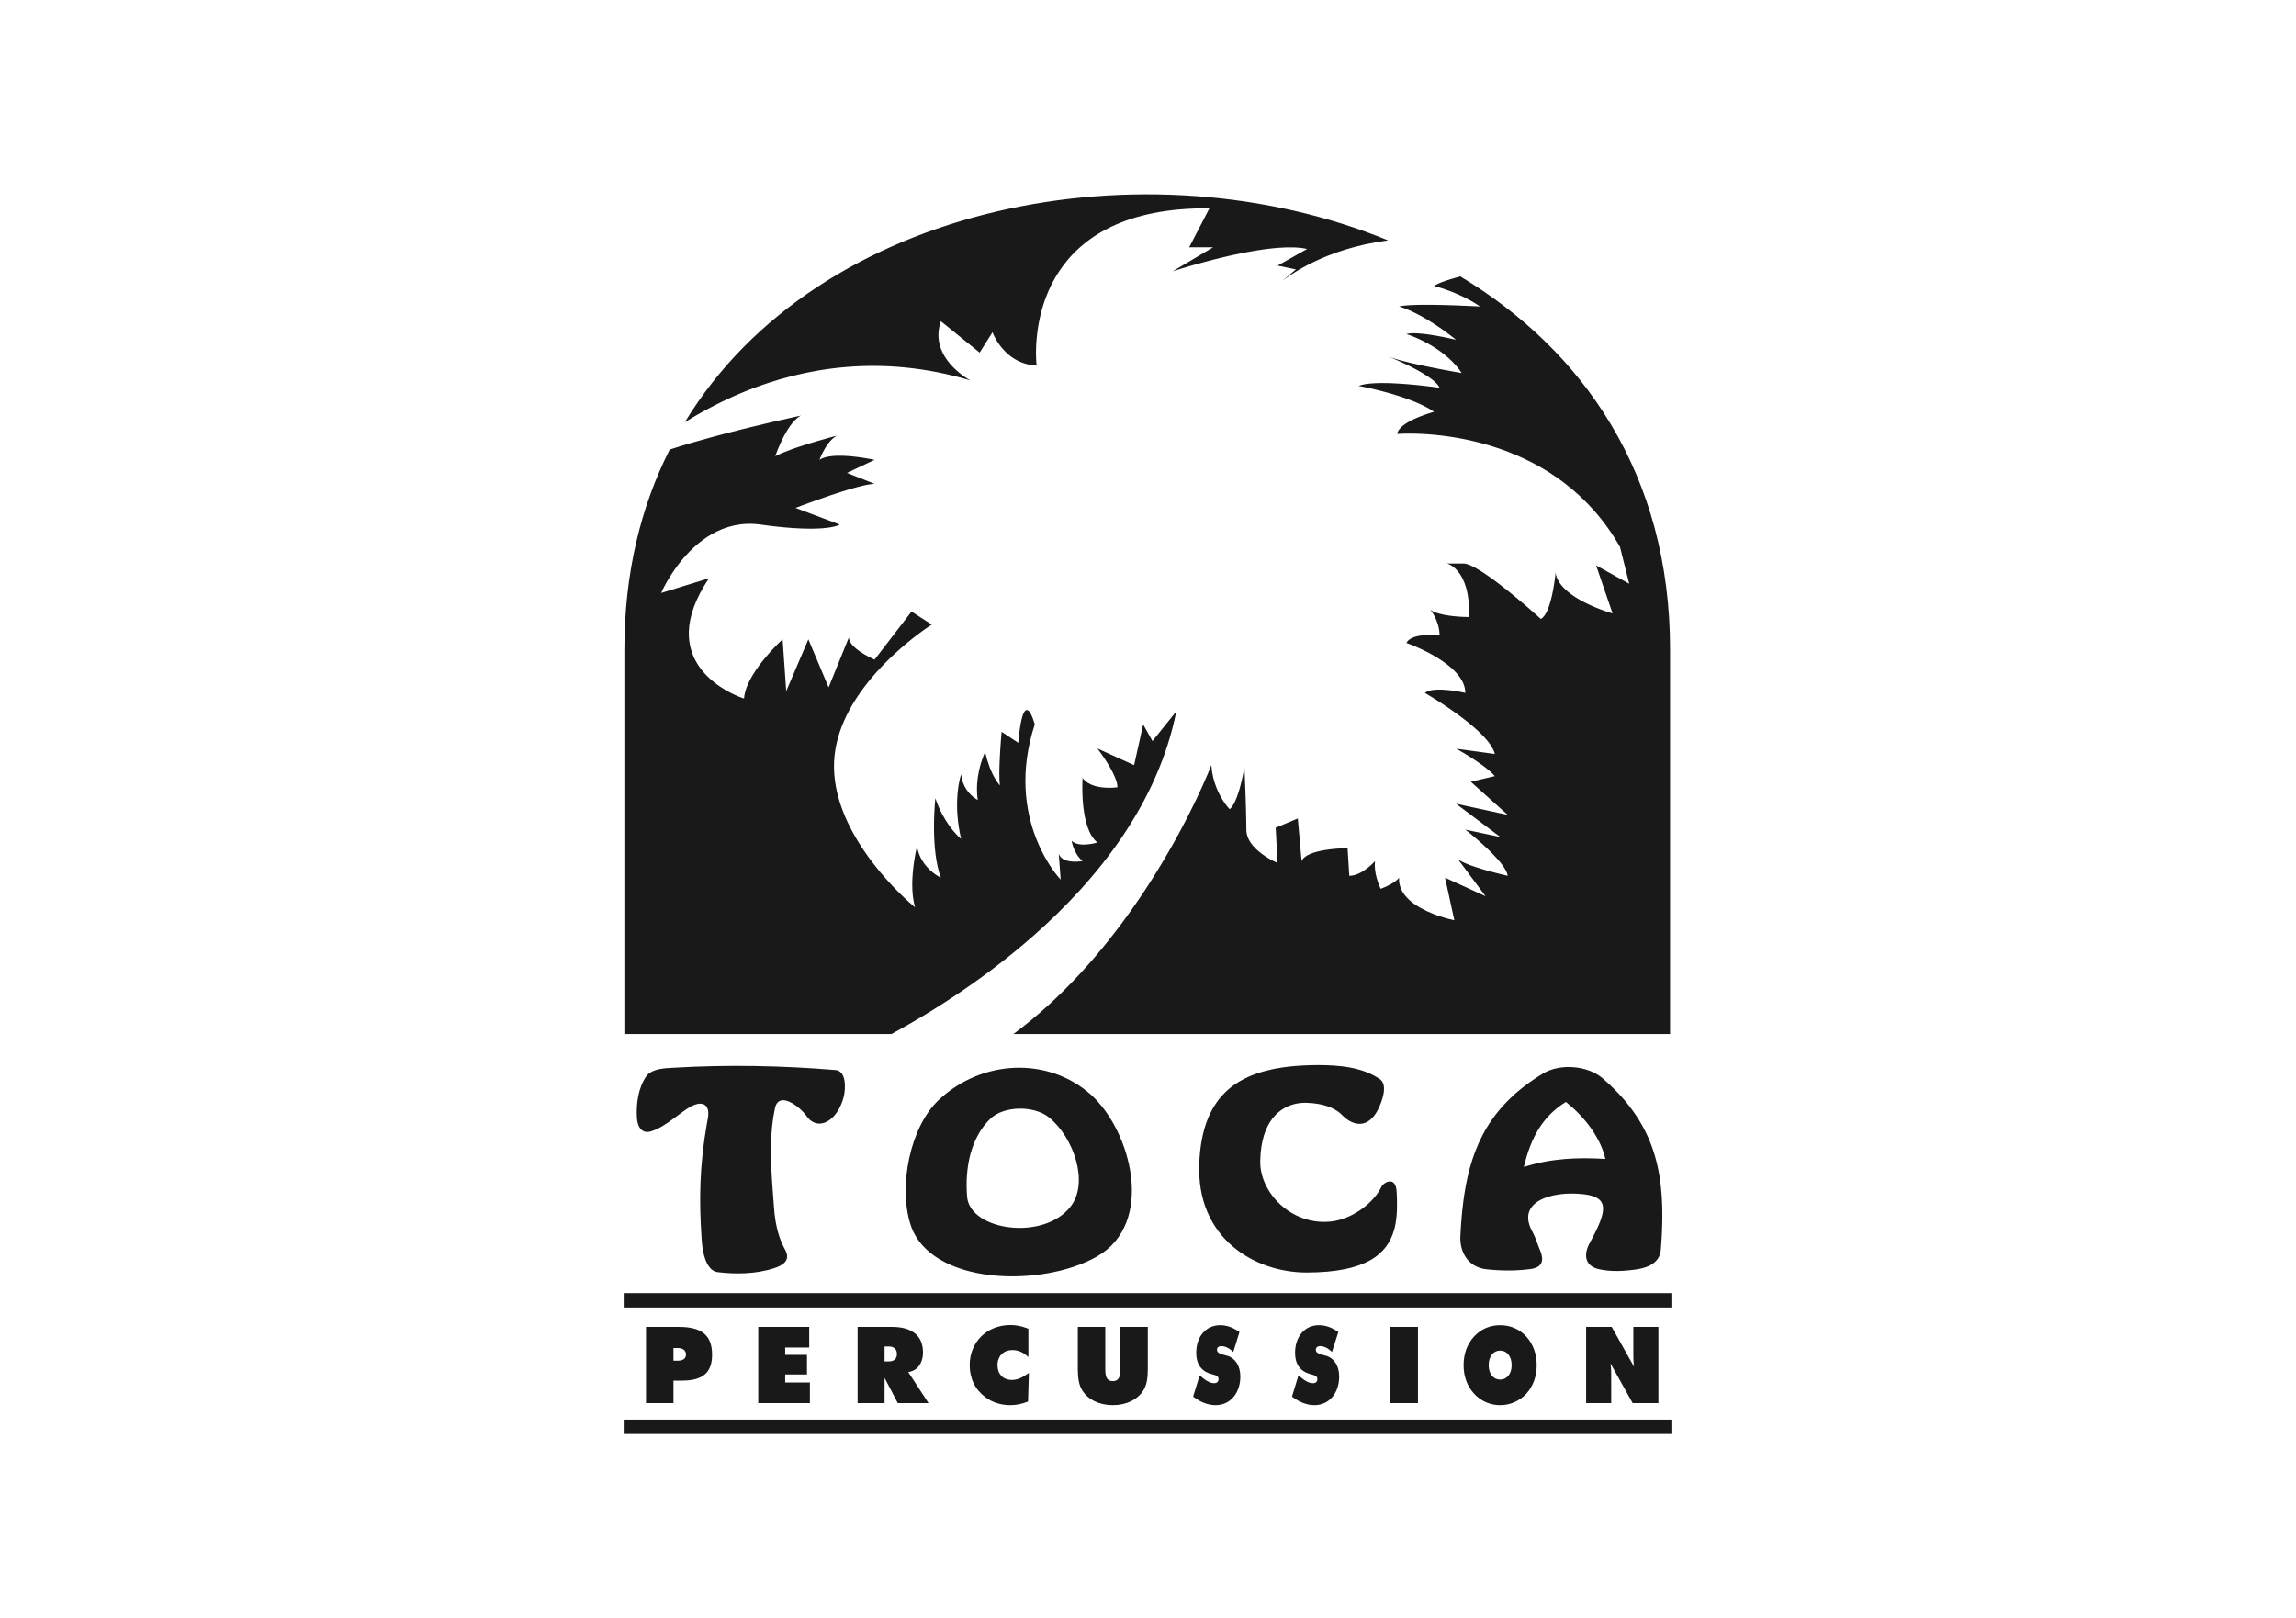 <?xml version="1.0" encoding="UTF-8"?>
<svg width="200px" height="141px" viewBox="0 0 200 141" version="1.1" xmlns="http://www.w3.org/2000/svg" xmlns:xlink="http://www.w3.org/1999/xlink">
    <title>toca</title>
    <g id="Marcas" stroke="none" stroke-width="1" fill="none" fill-rule="evenodd">
        <path d="M145.67,123.673 L145.67,124.929 L54.33,124.929 L54.33,123.673 L145.67,123.673 Z M88.025,115.437 C88.496,115.437 88.944,115.528 89.39,115.691 L89.58,115.766 L89.58,118.232 C89.147,117.814 88.698,117.619 88.19,117.619 C87.427,117.619 86.89,118.127 86.89,118.935 C86.89,119.697 87.368,120.221 88.145,120.221 C88.594,120.221 89.017,120.035 89.484,119.709 L89.625,119.607 L89.551,122.104 C89.027,122.313 88.519,122.418 87.996,122.418 C87.188,122.418 86.441,122.179 85.843,121.73 C84.946,121.073 84.467,120.101 84.467,118.935 C84.467,116.917 85.962,115.437 88.025,115.437 Z M96.278,115.601 L96.278,119.219 C96.278,119.921 96.382,120.325 96.935,120.325 C97.443,120.325 97.579,119.965 97.592,119.333 L97.593,115.601 L99.984,115.601 L99.984,119.204 C99.984,119.996 99.91,120.639 99.596,121.133 C99.088,121.94 98.116,122.418 96.935,122.418 C95.739,122.418 94.768,121.924 94.274,121.133 C93.987,120.68 93.9,120.102 93.887,119.399 L93.886,119.204 L93.886,115.601 L96.278,115.601 Z M114.889,115.452 C115.419,115.452 115.912,115.612 116.424,115.944 L116.579,116.049 L116.025,117.784 C115.682,117.44 115.322,117.275 115.009,117.275 C114.754,117.275 114.62,117.395 114.62,117.589 C114.62,117.82 114.797,117.913 115.127,118.012 L115.547,118.127 C116.205,118.322 116.654,118.995 116.654,119.921 C116.654,121.341 115.801,122.418 114.5,122.418 C113.898,122.418 113.295,122.204 112.703,121.789 L112.542,121.67 L113.11,119.817 C113.588,120.25 113.977,120.504 114.366,120.504 C114.62,120.504 114.754,120.37 114.754,120.161 C114.754,119.943 114.632,119.862 114.424,119.793 L114.096,119.697 C113.245,119.458 112.811,118.83 112.811,117.858 C112.811,116.468 113.633,115.452 114.889,115.452 Z M106.293,115.452 C106.81,115.452 107.302,115.612 107.814,115.944 L107.968,116.049 L107.429,117.784 C107.071,117.44 106.712,117.275 106.398,117.275 C106.144,117.275 106.009,117.395 106.009,117.589 C106.009,117.82 106.186,117.913 106.516,118.012 L106.936,118.127 C107.594,118.322 108.043,118.995 108.043,119.921 C108.043,121.341 107.19,122.418 105.89,122.418 C105.287,122.418 104.684,122.204 104.092,121.789 L103.931,121.67 L104.5,119.817 C104.977,120.25 105.381,120.504 105.755,120.504 C106.009,120.504 106.144,120.37 106.144,120.161 C106.144,119.919 106.002,119.846 105.747,119.77 L105.486,119.697 C104.634,119.458 104.2,118.83 104.2,117.858 C104.2,116.468 105.023,115.452 106.293,115.452 Z M130.676,115.452 C131.573,115.452 132.365,115.795 132.963,116.453 C133.546,117.096 133.86,117.963 133.86,118.935 C133.86,119.921 133.546,120.758 132.963,121.416 C132.365,122.059 131.557,122.418 130.676,122.418 C129.779,122.418 128.986,122.059 128.388,121.401 C127.805,120.758 127.491,119.921 127.491,118.935 C127.491,117.948 127.805,117.096 128.388,116.453 C128.986,115.795 129.779,115.452 130.676,115.452 Z M59.129,115.601 C61.087,115.601 62.028,116.289 62.028,118.023 C62.028,119.572 61.229,120.238 59.575,120.278 L59.412,120.28 L58.665,120.28 L58.665,122.239 L56.273,122.239 L56.273,115.601 L59.129,115.601 Z M77.711,115.601 C79.489,115.601 80.401,116.409 80.401,117.829 C80.401,118.742 79.925,119.382 79.218,119.517 L79.116,119.533 L80.88,122.239 L78.204,122.239 L77.053,120.041 L77.053,122.239 L74.705,122.239 L74.705,115.601 L77.711,115.601 Z M140.393,115.601 L142.336,119.069 C142.286,118.721 142.278,118.424 142.277,118.161 L142.277,115.601 L144.459,115.601 L144.459,122.239 L142.217,122.239 L140.288,118.785 C140.322,119.033 140.337,119.256 140.343,119.453 L140.347,119.726 L140.348,122.239 L138.165,122.239 L138.165,115.601 L140.393,115.601 Z M123.515,115.601 L123.515,122.239 L121.093,122.239 L121.093,115.601 L123.515,115.601 Z M70.49,115.601 L70.49,117.395 L68.397,117.395 L68.397,118.038 L70.295,118.038 L70.295,119.742 L68.397,119.742 L68.397,120.444 L70.549,120.444 L70.549,122.239 L66.05,122.239 L66.05,115.601 L70.49,115.601 Z M130.676,117.664 C130.093,117.664 129.674,118.158 129.674,118.935 C129.674,119.697 130.093,120.19 130.676,120.19 C131.259,120.19 131.677,119.697 131.677,118.935 C131.677,118.158 131.259,117.664 130.676,117.664 Z M77.426,117.306 L77.053,117.306 L77.053,118.606 L77.426,118.606 C77.875,118.606 78.129,118.382 78.129,117.963 C78.129,117.56 77.89,117.306 77.426,117.306 L77.426,117.306 Z M59.038,117.44 L58.665,117.44 L58.665,118.546 L59.038,118.546 C59.502,118.546 59.756,118.352 59.756,118.008 C59.756,117.664 59.502,117.44 59.038,117.44 L59.038,117.44 Z M145.67,112.656 L145.67,113.912 L54.33,113.912 L54.33,112.656 L145.67,112.656 Z M95.037,95.375 C98.52,98.514 100.673,106.557 95.545,109.472 C90.746,112.208 81.014,111.983 79.31,106.676 C78.248,103.358 79.265,98.17 81.777,95.823 C85.544,92.281 91.329,92.056 95.037,95.375 Z M72.792,93.222 C73.689,93.297 73.704,94.747 73.48,95.614 C72.924,97.66 71.311,98.549 70.345,97.344 L70.18,97.126 L70.068,96.992 L70.008,96.925 L69.88,96.791 L69.744,96.659 L69.6,96.531 L69.526,96.469 L69.375,96.35 C68.609,95.778 67.714,95.521 67.5,96.57 C67.081,98.548 67.11,100.592 67.236,102.63 L67.295,103.503 L67.426,105.241 C67.509,106.393 67.734,107.584 68.256,108.622 L68.382,108.859 C68.831,109.666 68.427,110.175 67.426,110.488 C65.796,111.012 64.047,111.012 62.537,110.833 C61.823,110.753 61.457,109.969 61.275,109.131 L61.227,108.891 L61.188,108.64 L61.149,108.321 L61.124,108.017 L61.117,107.902 C60.888,104.57 60.932,101.608 61.565,97.955 L61.655,97.453 C61.909,96.107 61.072,95.793 59.891,96.57 C59.67,96.715 59.454,96.87 59.239,97.028 L58.595,97.507 C58.021,97.929 57.433,98.322 56.766,98.544 C55.929,98.843 55.526,98.17 55.481,97.393 C55.406,96.197 55.586,94.792 56.288,93.775 C56.662,93.24 57.43,93.109 58.125,93.054 L58.53,93.028 C63.464,92.729 68.307,92.848 72.792,93.222 Z M114.83,92.789 C116.654,92.789 118.686,92.968 120.196,94.014 C120.653,94.329 120.613,95.004 120.437,95.634 L120.37,95.854 L120.295,96.066 L120.176,96.361 L120.136,96.451 C119.365,98.197 118.097,98.258 117.024,97.253 L116.937,97.169 C116.203,96.42 115.095,96.139 113.992,96.084 L113.798,96.077 C113.713,96.074 113.626,96.074 113.537,96.077 L113.357,96.087 C113.296,96.092 113.235,96.099 113.173,96.107 L112.986,96.136 C111.513,96.408 109.839,97.644 109.777,101.145 C109.717,103.851 112.438,106.766 115.905,106.422 C117.625,106.249 119.471,104.986 120.254,103.552 L120.331,103.403 C120.525,102.984 121.601,102.401 121.661,103.851 C121.671,104.048 121.68,104.246 121.685,104.442 L121.691,104.678 C121.694,104.874 121.693,105.069 121.689,105.263 L121.68,105.494 L121.667,105.737 L121.635,106.097 L121.605,106.334 C121.594,106.412 121.582,106.49 121.568,106.567 L121.523,106.798 L121.498,106.912 L121.44,107.138 C120.849,109.261 119.006,110.862 113.798,110.862 C109.343,110.862 104.156,107.917 104.469,101.28 C104.686,96.31 106.937,93.991 110.784,93.163 L111.167,93.087 C111.556,93.015 111.96,92.957 112.379,92.912 L112.802,92.871 L113.236,92.839 L113.679,92.815 L114.132,92.799 L114.712,92.789 L114.83,92.789 Z M139.616,93.955 C143.947,97.706 144.99,101.725 144.778,107.112 L144.75,107.705 L144.714,108.299 L144.668,108.904 C144.594,109.756 143.951,110.369 142.62,110.578 C141.544,110.742 140.378,110.817 139.302,110.578 C137.896,110.274 138.049,109.128 138.4,108.432 L138.682,107.906 L138.904,107.476 L139.037,107.206 L139.158,106.948 L139.266,106.703 L139.362,106.471 L139.404,106.359 L139.479,106.144 C139.912,104.824 139.509,104.21 137.864,104.033 L137.593,104.009 L137.302,103.992 L137.149,103.986 C137.066,103.983 136.983,103.982 136.899,103.982 L136.648,103.985 L136.397,103.996 C136.272,104.004 136.147,104.015 136.023,104.028 L135.776,104.06 C135.613,104.083 135.453,104.112 135.296,104.147 L135.065,104.204 C133.546,104.609 132.515,105.593 133.501,107.334 C133.636,107.581 133.74,107.842 133.839,108.108 L134.037,108.64 L134.144,108.904 C134.618,110.033 134.105,110.383 133.551,110.515 L133.423,110.542 L133.296,110.562 L133.172,110.578 C131.961,110.728 130.691,110.713 129.465,110.578 C127.791,110.384 127.162,108.964 127.208,107.767 L127.238,107.188 L127.276,106.618 C127.289,106.429 127.304,106.242 127.32,106.057 L127.371,105.506 C127.399,105.233 127.43,104.963 127.464,104.696 L127.537,104.168 C128.198,99.717 129.91,96.249 134.413,93.521 C135.893,92.624 138.315,92.818 139.616,93.955 Z M86.261,97.468 C84.557,99.112 84.034,101.743 84.244,104.269 C84.483,107.2 90.925,108.156 93.273,105.092 C94.872,103.014 93.527,99.082 91.374,97.348 C90.088,96.302 87.457,96.316 86.261,97.468 Z M136.401,96.002 C134.368,97.243 133.337,99.142 132.739,101.668 C135.086,100.906 137.493,100.817 139.839,100.966 C139.466,99.277 138.195,97.423 136.401,96.002 Z M127.208,24.082 C137.941,30.54 145.475,41.363 145.475,56.567 L145.475,90.083 L88.279,90.083 C92.566,86.902 96.04,82.868 98.716,79.048 L99.143,78.431 L99.352,78.124 L99.758,77.514 L100.15,76.91 L100.528,76.313 L100.892,75.725 L101.242,75.147 L101.742,74.298 L102.057,73.747 L102.359,73.209 L102.647,72.684 L102.921,72.175 L103.181,71.681 L103.545,70.972 L103.878,70.305 L104.275,69.486 L104.616,68.755 L104.902,68.119 L105.229,67.363 L105.473,66.766 L105.516,66.658 C105.616,68.119 106.184,69.222 106.615,69.863 L106.74,70.042 L106.852,70.192 L106.991,70.362 L107.115,70.499 C107.44,70.24 107.712,69.592 107.921,68.909 L108.02,68.566 L108.108,68.228 L108.185,67.903 L108.251,67.603 L108.328,67.219 L108.401,66.812 L108.494,69.164 L108.532,70.389 L108.556,71.403 L108.565,72.078 L108.566,72.278 C108.566,73.302 109.468,74.109 110.233,74.608 L110.469,74.756 L110.581,74.822 L110.79,74.937 L110.971,75.031 L111.223,75.151 L111.287,75.178 L111.122,72.113 L113.05,71.306 L113.379,75.014 C113.61,74.474 114.547,74.194 115.457,74.049 L115.742,74.008 L116.066,73.969 L116.222,73.954 L116.517,73.93 L116.782,73.913 L117.189,73.896 L117.385,73.893 L117.535,76.3 C118.117,76.3 118.698,75.954 119.123,75.621 L119.295,75.48 L119.373,75.412 L119.511,75.285 L119.669,75.13 L119.777,75.014 C119.711,75.519 119.801,76.053 119.922,76.491 L120,76.752 L120.079,76.98 L120.166,77.202 L120.271,77.436 C120.568,77.322 120.813,77.209 121.014,77.102 L121.201,76.998 C121.259,76.964 121.312,76.931 121.361,76.9 L121.495,76.808 L121.553,76.765 L121.652,76.686 L121.73,76.617 L121.812,76.535 L121.87,76.464 C121.775,78.051 123.41,79.044 124.8,79.598 L125.083,79.707 L125.356,79.803 L125.614,79.887 L125.853,79.96 L126.069,80.022 L126.26,80.072 L126.684,80.171 L125.877,76.464 L129.405,78.078 L126.998,74.849 C127.172,74.991 127.474,75.14 127.84,75.285 L128.125,75.394 L128.586,75.552 L129.066,75.703 L129.389,75.798 L129.86,75.93 L130.298,76.046 L130.797,76.172 L131.334,76.3 C131.269,75.791 130.678,75.056 129.987,74.353 L129.74,74.107 L129.489,73.866 L129.113,73.519 L128.636,73.099 L128.218,72.745 L127.892,72.477 L127.641,72.278 L130.691,72.921 L126.833,70.021 L131.334,70.993 L128.119,68.107 L130.212,67.614 C129.708,67.033 128.734,66.363 127.913,65.853 L127.518,65.612 L127.166,65.405 L126.86,65.23 L130.212,65.686 C130.042,64.963 129.261,64.104 128.312,63.29 L128.008,63.035 L127.695,62.783 L127.217,62.417 L126.898,62.182 L126.581,61.955 L126.27,61.739 L125.968,61.533 L125.403,61.16 L124.802,60.78 L124.244,60.441 L124.113,60.364 C124.521,60.039 125.418,60.042 126.206,60.125 L126.513,60.162 L126.818,60.207 L127.09,60.253 L127.318,60.295 L127.641,60.364 C127.641,59.094 126.389,58.017 125.123,57.252 L124.831,57.081 C124.783,57.054 124.734,57.027 124.686,57 L124.379,56.835 L124.081,56.685 L123.796,56.548 L123.53,56.426 L123.172,56.271 L122.879,56.151 L122.513,56.013 C122.782,55.475 123.662,55.339 124.38,55.323 L124.612,55.322 L124.826,55.327 L125.098,55.342 L125.339,55.363 L125.399,55.37 C125.399,54.702 125.18,54.118 124.971,53.712 L124.875,53.537 L124.786,53.39 L124.708,53.272 L124.646,53.185 L124.591,53.113 C124.943,53.393 125.625,53.551 126.284,53.64 L126.586,53.677 L126.876,53.705 L127.147,53.725 L127.392,53.739 L127.888,53.756 L127.955,53.756 C128.04,51.589 127.524,50.416 127.007,49.788 L126.9,49.666 C126.882,49.647 126.865,49.628 126.847,49.61 L126.716,49.487 L126.591,49.384 L126.45,49.285 L126.364,49.233 L126.25,49.172 L126.131,49.121 L126.042,49.092 L127.476,49.092 C127.819,49.092 128.377,49.362 129.028,49.774 L129.335,49.974 L129.815,50.305 L130.144,50.543 L130.476,50.792 L130.811,51.048 L131.309,51.44 L131.636,51.704 L132.263,52.221 L132.839,52.708 L133.1,52.932 L133.657,53.418 L134.219,53.921 C134.684,53.688 135,52.733 135.203,51.812 L135.285,51.41 L135.353,51.027 L135.417,50.613 L135.474,50.179 L135.504,49.9 C135.642,50.889 136.612,51.691 137.659,52.281 L137.959,52.443 L138.26,52.594 L138.646,52.773 L139.016,52.931 L139.429,53.094 L139.793,53.226 L140.176,53.354 L140.468,53.442 L139.032,49.257 L141.918,50.856 L141.111,47.642 C138.388,42.868 134.355,40.387 130.67,39.107 L130.238,38.962 C130.095,38.915 129.952,38.87 129.81,38.827 L129.387,38.703 L128.968,38.589 C128.83,38.552 128.692,38.517 128.555,38.484 L128.148,38.388 L127.748,38.302 L127.356,38.223 L126.971,38.152 L126.595,38.089 L126.229,38.033 L125.872,37.984 L125.525,37.941 L125.19,37.904 L124.708,37.858 L124.255,37.824 L123.97,37.807 L123.442,37.784 L122.974,37.774 L122.634,37.773 L122.396,37.776 L122.02,37.787 L121.706,37.806 C121.784,37.269 122.523,36.805 123.272,36.466 L123.536,36.352 C123.579,36.334 123.623,36.316 123.666,36.299 L123.946,36.191 L124.08,36.143 L124.441,36.02 L124.719,35.934 L124.92,35.877 C124.334,35.471 123.561,35.115 122.75,34.813 L122.401,34.688 L122.051,34.568 L121.701,34.456 L121.183,34.3 L120.847,34.204 L120.361,34.074 L119.908,33.96 L119.368,33.833 L118.826,33.715 L118.343,33.619 C118.681,33.483 119.192,33.412 119.787,33.385 L120.12,33.374 L120.466,33.371 L121.004,33.379 L121.37,33.393 L122.106,33.434 L122.65,33.475 L123.342,33.537 L123.974,33.604 L124.859,33.71 L125.399,33.784 C125.228,33.378 124.607,32.913 123.879,32.483 L123.583,32.313 L123.433,32.23 L123.129,32.068 L122.826,31.913 L122.528,31.767 L122.104,31.566 L121.603,31.34 L121.016,31.09 L120.914,31.048 L121.13,31.129 L121.249,31.17 L121.509,31.253 L121.794,31.337 L122.1,31.421 L122.591,31.546 L122.934,31.629 L123.646,31.79 L124.366,31.942 L125.4,32.148 L126.427,32.34 L127.327,32.499 C126.66,31.498 125.723,30.745 124.852,30.206 L124.58,30.042 L124.446,29.966 L124.185,29.824 L123.934,29.695 L123.696,29.579 L123.368,29.431 L123.172,29.348 L122.918,29.247 L122.513,29.104 C122.772,29.02 123.206,29.017 123.703,29.058 L124.007,29.087 L124.321,29.126 L124.638,29.171 L124.954,29.221 L125.263,29.274 L125.701,29.356 L126.21,29.46 L126.833,29.598 L126.46,29.306 C126.337,29.211 126.217,29.12 126.098,29.032 L125.749,28.778 L125.579,28.658 L125.168,28.377 L124.778,28.123 L124.338,27.852 L124.062,27.691 L123.676,27.477 L123.437,27.352 L123.214,27.24 L122.909,27.095 L122.641,26.977 L122.483,26.912 L122.342,26.857 L122.114,26.774 L121.87,26.698 C122.005,26.664 122.188,26.636 122.409,26.615 L122.691,26.593 L122.844,26.584 L123.345,26.563 L123.708,26.556 L124.088,26.552 L124.645,26.553 L125.561,26.567 L126.574,26.595 L128.438,26.673 L128.927,26.698 C128.445,26.373 127.953,26.099 127.487,25.871 L127.18,25.726 L127.031,25.659 L126.74,25.533 L126.462,25.421 L126.2,25.321 L125.956,25.233 L125.628,25.122 L125.203,24.994 L124.994,24.937 L124.92,24.919 C125.113,24.769 125.483,24.609 125.982,24.442 L126.381,24.316 L126.824,24.187 L127.208,24.082 Z M69.772,36.205 C69.1,36.546 68.511,37.519 68.106,38.359 L67.977,38.634 L67.864,38.892 L67.765,39.127 L67.648,39.425 L67.53,39.749 C67.85,39.571 68.316,39.377 68.85,39.183 L69.261,39.038 L69.69,38.894 L70.129,38.752 L70.698,38.577 L71.409,38.367 L72.267,38.125 L72.906,37.951 L72.845,37.984 C72.317,38.291 71.913,38.936 71.665,39.426 L71.575,39.613 L71.471,39.847 L71.408,40.005 L71.387,40.063 C71.84,39.736 72.713,39.674 73.591,39.715 L73.901,39.734 L74.207,39.76 L74.505,39.791 L74.791,39.826 L75.19,39.883 L75.644,39.958 L75.908,40.007 L76.185,40.063 L73.779,41.199 L76.185,42.155 C76.017,42.155 75.792,42.184 75.527,42.236 L75.25,42.294 C75.202,42.305 75.152,42.316 75.102,42.328 L74.628,42.448 L74.291,42.542 L73.761,42.698 L73.397,42.81 L72.844,42.988 L72.293,43.171 L71.24,43.535 L69.961,43.998 L69.294,44.248 L73.151,45.699 L73.076,45.738 L72.983,45.777 L72.846,45.823 L72.713,45.86 L72.549,45.898 L72.355,45.935 L72.206,45.959 L71.954,45.991 L71.665,46.019 L71.45,46.034 L71.094,46.05 L70.832,46.056 L70.551,46.057 L70.25,46.054 L69.927,46.046 L69.583,46.031 L69.216,46.011 L68.827,45.984 L68.413,45.95 L67.976,45.909 L67.513,45.859 L67.025,45.802 L66.511,45.735 C66.423,45.723 66.334,45.711 66.244,45.699 C62.935,45.244 60.574,47.273 59.163,49.086 L58.953,49.363 L58.759,49.634 L58.667,49.767 L58.414,50.151 L58.264,50.393 L58.13,50.62 L58.01,50.831 L57.858,51.111 L57.708,51.406 L57.589,51.663 L61.759,50.377 C59.325,54.008 59.776,56.516 60.972,58.166 L61.132,58.376 C61.241,58.513 61.356,58.644 61.474,58.768 L61.653,58.95 L61.836,59.123 L61.929,59.206 L62.117,59.365 C62.18,59.417 62.243,59.467 62.306,59.516 L62.496,59.657 L62.686,59.79 L62.874,59.914 L63.059,60.03 L63.24,60.138 L63.417,60.238 L63.671,60.373 L63.984,60.525 L64.194,60.62 L64.379,60.698 L64.694,60.818 L64.809,60.857 C64.873,59.974 65.403,58.992 66.023,58.124 L66.232,57.839 L66.446,57.564 L66.66,57.302 L66.871,57.053 L67.077,56.819 L67.274,56.603 L67.46,56.405 L67.709,56.148 L67.915,55.944 L68.173,55.699 L68.486,60.214 L70.415,55.699 L72.179,59.885 L73.943,55.535 C73.943,56.074 74.635,56.61 75.25,56.979 L75.462,57.102 L75.671,57.215 L75.937,57.349 L76.155,57.45 L76.185,57.464 L79.4,53.278 L81.163,54.414 L80.934,54.565 L80.584,54.806 L80.31,55.003 L79.994,55.237 L79.763,55.413 L79.388,55.708 L79.122,55.923 L78.845,56.153 L78.559,56.398 L78.264,56.657 L77.81,57.073 L77.502,57.366 C77.398,57.467 77.294,57.569 77.19,57.673 L76.877,57.993 L76.721,58.158 L76.409,58.496 L76.254,58.67 L75.946,59.026 C74.264,61.019 72.793,63.535 72.658,66.329 C72.522,69.249 73.822,72.022 75.342,74.228 L75.604,74.601 L75.736,74.783 L76.003,75.138 L76.337,75.565 L76.736,76.051 L77.064,76.432 L77.448,76.86 L77.695,77.128 L77.935,77.38 L78.166,77.616 L78.386,77.836 L78.789,78.225 L79.132,78.544 L79.463,78.837 L79.714,79.05 C79.524,78.427 79.46,77.708 79.465,77.004 L79.472,76.68 C79.476,76.573 79.481,76.466 79.488,76.361 L79.51,76.049 L79.539,75.746 L79.572,75.455 L79.608,75.178 L79.647,74.919 L79.725,74.459 L79.78,74.176 L79.878,73.728 C80.084,74.994 80.915,75.777 81.461,76.165 L81.676,76.308 L81.839,76.404 L81.912,76.443 L81.956,76.464 C81.735,75.871 81.591,75.183 81.499,74.475 L81.458,74.12 C81.445,74.001 81.434,73.882 81.425,73.764 L81.399,73.409 L81.38,73.056 C81.377,72.998 81.375,72.94 81.373,72.882 L81.36,72.369 L81.358,72.039 L81.36,71.72 L81.365,71.414 L81.385,70.852 L81.404,70.481 L81.45,69.829 L81.477,69.542 C81.824,70.574 82.285,71.372 82.699,71.947 L82.862,72.165 L83.017,72.36 L83.092,72.449 L83.232,72.608 L83.417,72.804 L83.52,72.906 L83.638,73.015 L83.72,73.085 C83.548,72.351 83.45,71.67 83.404,71.055 L83.381,70.693 L83.37,70.348 C83.368,70.235 83.367,70.126 83.368,70.019 L83.375,69.708 L83.399,69.274 L83.423,69.008 L83.451,68.761 L83.482,68.534 L83.515,68.327 L83.567,68.056 L83.616,67.834 L83.695,67.542 L83.72,67.464 C83.828,68.513 84.417,69.143 84.81,69.454 L84.927,69.541 L84.979,69.577 L84.979,69.577 L85.103,69.655 L85.17,69.692 C85.033,68.764 85.122,67.885 85.272,67.176 L85.335,66.901 L85.402,66.646 L85.471,66.413 L85.54,66.203 L85.637,65.935 L85.743,65.675 L85.813,65.521 C85.921,65.995 86.046,66.403 86.175,66.75 L86.286,67.033 L86.342,67.164 L86.452,67.404 C86.488,67.48 86.524,67.551 86.559,67.617 L86.662,67.803 C86.679,67.832 86.695,67.86 86.711,67.886 L86.803,68.033 L86.924,68.208 L87.017,68.329 L87.099,68.421 C87.083,68.303 87.072,68.167 87.065,68.017 L87.054,67.701 L87.051,67.357 L87.055,66.992 L87.065,66.613 L87.089,66.038 L87.119,65.476 L87.176,64.638 L87.248,63.757 L88.698,64.714 L88.754,64.147 L88.794,63.811 L88.835,63.507 L88.878,63.232 L88.922,62.987 L88.967,62.77 L89.012,62.579 L89.059,62.413 C89.075,62.362 89.09,62.315 89.106,62.272 L89.154,62.154 C89.306,61.814 89.463,61.8 89.606,61.934 L89.651,61.982 L89.695,62.038 L89.758,62.135 L89.818,62.245 L89.874,62.363 L89.942,62.527 L90.001,62.687 L90.09,62.962 L90.134,63.114 C88.788,67.246 89.325,70.595 90.211,72.926 L90.334,73.237 L90.461,73.536 C90.503,73.634 90.546,73.729 90.59,73.822 L90.72,74.095 L90.918,74.479 L91.049,74.719 L91.179,74.945 L91.307,75.158 L91.432,75.357 L91.612,75.629 L91.78,75.869 L91.934,76.078 L92.112,76.304 L92.374,76.611 L92.391,76.629 L92.226,74.371 C92.421,74.974 93.175,75.076 93.718,75.067 L93.891,75.06 L94.041,75.048 L94.163,75.035 L94.304,75.014 C93.875,74.665 93.63,74.177 93.496,73.802 L93.441,73.638 L93.401,73.496 L93.373,73.381 L93.348,73.25 C93.738,73.64 94.481,73.612 95.004,73.529 L95.179,73.498 L95.395,73.451 L95.59,73.399 C94.823,72.783 94.496,71.467 94.363,70.263 L94.333,69.952 L94.31,69.649 L94.295,69.358 L94.285,69.082 L94.28,68.823 L94.28,68.476 L94.291,68.032 L94.304,67.778 C94.793,68.467 95.804,68.618 96.525,68.629 L96.732,68.629 L96.998,68.618 L97.198,68.602 L97.339,68.586 C97.339,68.11 97.024,67.43 96.662,66.804 L96.504,66.54 L96.346,66.288 L96.191,66.051 L95.975,65.735 L95.743,65.411 L95.59,65.207 L98.789,66.658 L99.581,63.114 L100.388,64.564 L102.466,61.978 C100.847,70.068 95.569,76.639 90.01,81.532 L89.402,82.059 C89.098,82.319 88.794,82.574 88.489,82.825 L87.88,83.318 L87.576,83.56 L86.97,84.033 L86.366,84.493 C86.165,84.644 85.965,84.793 85.766,84.939 L85.17,85.372 L84.58,85.791 L83.996,86.196 L83.42,86.587 L82.572,87.148 L81.747,87.678 L81.211,88.014 L80.687,88.336 L80.176,88.643 L79.437,89.079 L78.734,89.482 L78.07,89.853 L77.651,90.083 L54.389,90.083 L54.389,56.567 C54.389,49.929 55.825,44.129 58.336,39.166 C59.493,38.787 60.781,38.415 62.062,38.068 L63.284,37.744 L64.546,37.423 L65.353,37.223 L67.182,36.787 L69.152,36.34 L69.772,36.205 Z M120.914,20.942 C118.121,21.305 115.927,22.087 114.318,22.876 L113.943,23.065 C113.64,23.222 113.36,23.378 113.104,23.53 L112.808,23.71 L112.534,23.884 L112.282,24.052 L111.946,24.288 L111.749,24.433 L111.679,24.487 L112.886,23.468 L111.287,23.14 L113.858,21.69 C113.185,21.531 112.313,21.514 111.349,21.588 L110.93,21.625 C110.789,21.639 110.646,21.655 110.502,21.672 L110.066,21.729 L109.625,21.794 L109.179,21.867 L108.508,21.988 L108.061,22.076 L107.617,22.169 L107.177,22.265 L106.744,22.364 L106.319,22.465 L105.701,22.619 L105.111,22.772 L104.211,23.017 L103.581,23.197 L102.93,23.39 L102.153,23.633 L105.68,21.54 L103.588,21.54 L105.351,18.147 C98.041,18.082 94.241,20.664 92.282,23.604 L92.101,23.885 C92.072,23.932 92.043,23.979 92.014,24.026 L91.849,24.309 L91.695,24.594 L91.55,24.879 C91.527,24.927 91.504,24.974 91.481,25.022 L91.351,25.307 L91.23,25.592 L91.118,25.876 L91.014,26.158 L90.919,26.439 L90.874,26.578 L90.874,26.578 L90.791,26.856 L90.714,27.13 L90.645,27.401 L90.583,27.668 L90.527,27.931 L90.478,28.189 L90.434,28.443 L90.395,28.69 L90.349,29.039 L90.33,29.208 L90.298,29.535 L90.274,29.846 L90.258,30.14 L90.249,30.416 L90.245,30.671 L90.246,30.905 L90.25,31.117 L90.265,31.468 L90.294,31.819 L90.298,31.856 C88.593,31.758 87.561,30.758 87.003,29.956 L86.882,29.775 L86.778,29.604 L86.689,29.446 L86.615,29.304 L86.511,29.08 L86.456,28.941 L85.335,30.719 L81.956,27.984 C81.229,30.067 82.525,31.616 83.526,32.448 L83.695,32.584 L83.855,32.705 L84.004,32.812 L84.139,32.905 L84.312,33.015 L84.527,33.141 C76.778,30.824 70.032,32.018 64.881,34.109 L64.388,34.314 L63.904,34.524 L63.431,34.739 C63.275,34.811 63.121,34.884 62.968,34.958 L62.294,35.292 L61.857,35.519 L61.223,35.862 L60.813,36.093 L60.613,36.209 L60.22,36.441 L59.652,36.788 C71.312,17.594 99.91,12.317 120.914,20.942 Z" id="Combined-Shape" fill="#1A1919"></path>
    </g>
</svg>